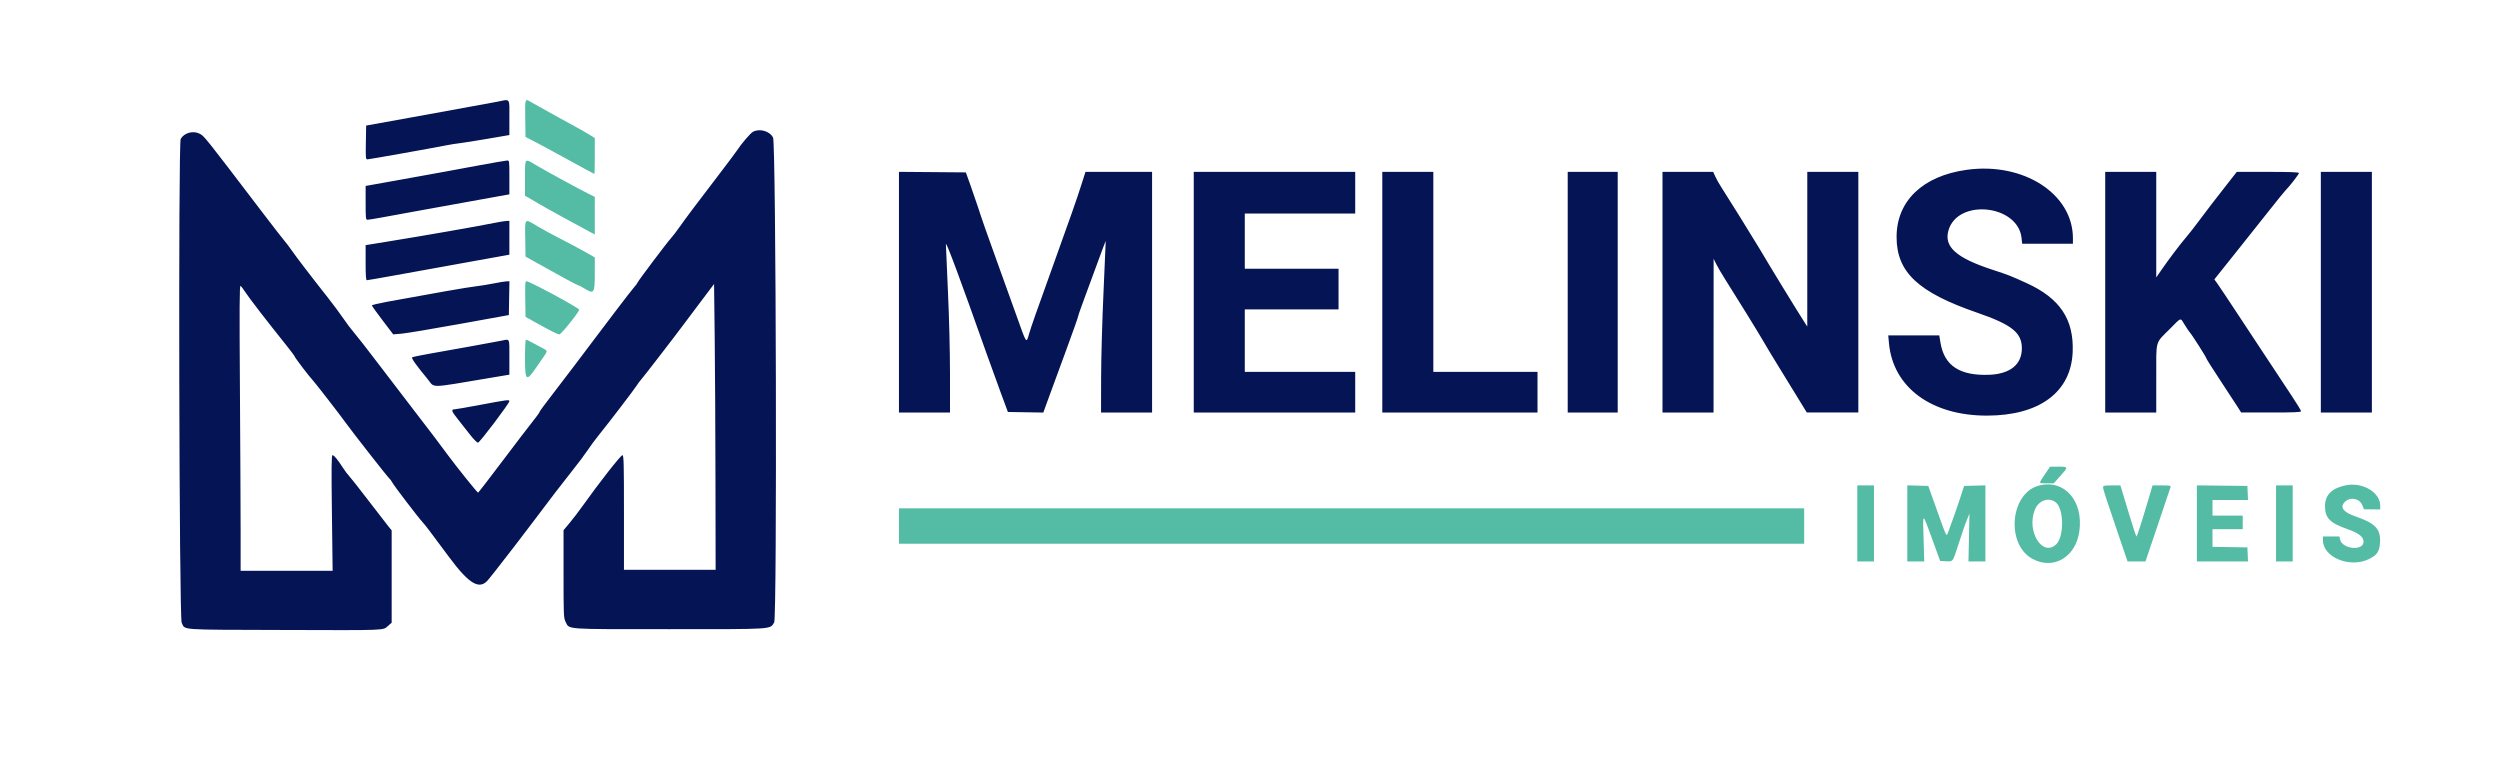 <svg id="svg" version="1.1" xmlns="http://www.w3.org/2000/svg" xmlns:xlink="http://www.w3.org/1999/xlink" width="400" height="122.073" viewBox="0, 0, 400,122.073"><g id="svgg"><path id="path0" d="M84.038 18.958 L 84.083 21.917 85.417 22.596 C 86.150 22.969,88.613 24.301,90.890 25.554 C 93.167 26.808,95.060 27.833,95.098 27.833 C 95.136 27.833,95.167 26.540,95.166 24.958 L 95.166 22.083 94.458 21.641 C 94.069 21.397,93.412 21.012,93.000 20.785 C 92.587 20.558,90.733 19.538,88.878 18.519 C 87.023 17.499,85.261 16.516,84.961 16.333 C 83.980 15.735,83.988 15.714,84.038 18.958 M84.000 28.493 L 84.000 31.319 84.792 31.766 C 85.227 32.012,85.846 32.379,86.167 32.581 C 86.720 32.930,93.473 36.643,94.625 37.232 L 95.167 37.509 95.167 34.506 L 95.167 31.504 93.958 30.898 C 92.228 30.029,87.131 27.243,85.711 26.391 C 83.910 25.309,84.000 25.198,84.000 28.493 M84.038 38.191 L 84.083 41.049 85.417 41.801 C 89.226 43.947,92.397 45.667,92.546 45.667 C 92.638 45.667,93.079 45.892,93.526 46.167 C 95.054 47.107,95.167 46.940,95.167 43.727 L 95.167 41.188 93.625 40.310 C 92.777 39.827,91.027 38.895,89.737 38.238 C 88.446 37.581,86.751 36.659,85.969 36.189 C 83.874 34.928,83.984 34.814,84.038 38.191 M84.038 47.850 L 84.083 50.699 85.583 51.536 C 88.197 52.995,89.206 53.500,89.503 53.500 C 89.792 53.500,92.667 49.910,92.667 49.549 C 92.667 49.282,84.739 45.000,84.245 45.000 C 84.027 45.000,83.998 45.395,84.038 47.850 M84.000 57.333 C 84.000 61.058,84.200 61.183,85.956 58.559 C 86.070 58.389,86.464 57.825,86.831 57.304 C 87.638 56.163,87.641 56.134,86.958 55.784 C 86.660 55.632,85.937 55.243,85.351 54.920 C 84.765 54.597,84.221 54.333,84.143 54.333 C 84.064 54.333,84.000 55.683,84.000 57.333 M327.172 75.909 C 326.137 77.443,326.114 77.333,327.466 77.333 L 328.599 77.333 329.633 76.178 C 330.958 74.698,330.952 74.667,329.338 74.667 L 328.010 74.667 327.172 75.909 M326.132 77.724 C 321.607 78.999,320.946 87.103,325.178 89.407 C 328.549 91.241,332.108 89.165,332.694 85.022 C 333.392 80.087,330.229 76.569,326.132 77.724 M375.250 77.663 C 373.058 78.132,372.000 79.213,372.000 80.983 C 372.000 82.874,372.778 83.672,375.591 84.663 C 377.439 85.313,378.167 85.885,378.167 86.685 C 378.167 88.200,374.755 87.876,374.416 86.329 L 374.307 85.833 372.987 85.833 L 371.667 85.833 371.667 86.422 C 371.667 89.176,375.983 90.948,379.038 89.448 C 380.357 88.800,380.732 88.222,380.808 86.721 C 380.913 84.639,380.029 83.711,376.926 82.647 C 374.944 81.967,374.323 81.152,375.154 80.321 C 376.026 79.448,377.502 79.716,377.971 80.832 L 378.250 81.497 379.542 81.498 L 380.833 81.500 380.833 80.910 C 380.833 78.744,377.972 77.079,375.250 77.663 M297.167 83.750 L 297.167 89.833 298.500 89.833 L 299.833 89.833 299.833 83.750 L 299.833 77.667 298.500 77.667 L 297.167 77.667 297.167 83.750 M305.167 83.744 L 305.167 89.833 306.523 89.833 L 307.879 89.833 307.772 86.125 C 307.649 81.819,307.514 81.765,309.331 86.750 L 310.424 89.750 311.368 89.800 C 312.481 89.858,312.436 89.913,313.177 87.627 C 314.088 84.815,314.362 84.021,314.739 83.093 L 315.113 82.174 315.034 86.004 L 314.955 89.833 316.311 89.833 L 317.667 89.833 317.667 83.744 L 317.667 77.655 315.965 77.703 L 314.263 77.750 314.062 78.333 C 313.951 78.654,313.735 79.329,313.581 79.833 C 313.344 80.612,312.204 83.837,311.656 85.278 C 311.424 85.887,311.455 85.950,309.914 81.638 L 308.525 77.750 306.846 77.703 L 305.167 77.655 305.167 83.744 M336.498 77.958 C 336.496 78.302,336.796 79.235,338.862 85.292 L 340.410 89.833 341.843 89.833 L 343.275 89.833 345.233 84.042 C 346.309 80.856,347.231 78.119,347.281 77.958 C 347.363 77.696,347.225 77.667,345.889 77.667 L 344.407 77.667 343.777 79.792 C 342.587 83.805,341.933 85.833,341.829 85.833 C 341.772 85.833,341.172 83.996,340.497 81.750 L 339.268 77.667 337.884 77.667 C 336.678 77.667,336.500 77.704,336.498 77.958 M351.500 83.747 L 351.500 89.833 355.591 89.833 L 359.682 89.833 359.633 88.708 L 359.583 87.583 356.792 87.538 L 354.000 87.492 354.000 86.079 L 354.000 84.667 356.417 84.667 L 358.833 84.667 358.833 83.583 L 358.833 82.500 356.417 82.500 L 354.000 82.500 354.000 81.250 L 354.000 80.000 356.841 80.000 L 359.682 80.000 359.633 78.875 L 359.583 77.750 355.542 77.705 L 351.500 77.661 351.500 83.747 M364.167 83.750 L 364.167 89.833 365.500 89.833 L 366.833 89.833 366.833 83.750 L 366.833 77.667 365.500 77.667 L 364.167 77.667 364.167 83.750 M328.964 80.412 C 330.238 81.484,330.262 85.874,329.001 87.082 C 326.790 89.201,324.186 84.980,325.582 81.541 C 326.196 80.030,327.853 79.477,328.964 80.412 M143.833 84.167 L 143.833 87.000 216.250 87.000 L 288.667 87.000 288.667 84.167 L 288.667 81.333 216.250 81.333 L 143.833 81.333 143.833 84.167 " stroke="none" fill="#54bca4" fill-rule="evenodd"></path><path id="path1" d="M79.500 16.289 C 78.813 16.425,73.825 17.337,68.417 18.315 L 58.583 20.093 58.538 22.797 C 58.496 25.262,58.517 25.500,58.779 25.500 C 59.056 25.500,69.030 23.724,71.417 23.250 C 72.058 23.123,72.996 22.974,73.500 22.919 C 74.004 22.864,76.010 22.546,77.958 22.213 L 81.500 21.607 81.500 18.803 C 81.500 15.568,81.722 15.848,79.500 16.289 M120.477 21.086 C 120.058 21.313,118.628 22.984,117.917 24.076 C 117.733 24.357,116.553 25.937,115.293 27.586 C 111.162 32.992,109.931 34.629,108.833 36.176 C 108.237 37.016,107.593 37.863,107.401 38.060 C 106.885 38.587,102.141 44.875,102.039 45.167 C 101.991 45.304,101.745 45.642,101.493 45.917 C 101.240 46.192,99.844 47.992,98.389 49.917 C 96.935 51.842,95.431 53.829,95.047 54.333 C 94.663 54.837,93.334 56.600,92.094 58.250 C 90.854 59.900,89.051 62.262,88.087 63.500 C 87.123 64.737,86.331 65.825,86.327 65.917 C 86.323 66.008,85.837 66.683,85.247 67.417 C 84.657 68.150,82.466 71.017,80.379 73.787 C 78.291 76.558,76.543 78.827,76.493 78.829 C 76.373 78.835,73.008 74.644,71.613 72.750 C 70.049 70.628,68.928 69.149,66.159 65.560 C 64.826 63.831,62.282 60.504,60.506 58.167 C 58.729 55.829,56.957 53.559,56.568 53.122 C 56.178 52.684,55.444 51.709,54.936 50.955 C 54.428 50.201,53.300 48.683,52.430 47.583 C 49.897 44.382,47.301 40.988,46.626 39.999 C 46.283 39.495,45.792 38.847,45.535 38.558 C 45.278 38.269,43.683 36.215,41.992 33.995 C 32.693 21.790,32.695 21.792,31.967 21.406 C 30.926 20.853,29.494 21.235,28.912 22.220 C 28.507 22.905,28.662 98.852,29.069 99.640 C 29.693 100.847,28.254 100.745,45.392 100.797 C 62.134 100.848,61.243 100.882,62.080 100.147 L 62.667 99.632 62.667 92.248 L 62.667 84.864 61.951 83.974 C 61.558 83.484,60.119 81.621,58.754 79.833 C 57.389 78.046,56.088 76.396,55.862 76.167 C 55.636 75.938,55.186 75.337,54.863 74.833 C 54.026 73.528,53.450 72.833,53.204 72.833 C 53.034 72.833,53.015 74.643,53.106 82.083 L 53.221 91.333 45.860 91.333 L 38.500 91.333 38.500 85.278 C 38.500 81.947,38.450 71.660,38.389 62.417 C 38.300 49.000,38.320 45.639,38.486 45.741 C 38.601 45.812,38.954 46.276,39.272 46.773 C 39.825 47.638,42.778 51.464,45.749 55.167 C 46.522 56.129,47.157 56.979,47.160 57.054 C 47.168 57.218,49.505 60.287,50.054 60.854 C 50.433 61.246,54.442 66.423,55.413 67.776 C 56.447 69.215,61.975 76.272,62.243 76.494 C 62.397 76.622,62.633 76.940,62.768 77.201 C 63.038 77.725,66.903 82.786,67.641 83.583 C 68.061 84.037,68.799 85.010,71.816 89.083 C 75.133 93.564,76.790 94.492,78.199 92.659 C 78.410 92.384,78.860 91.824,79.197 91.415 C 79.851 90.623,84.633 84.401,85.750 82.888 C 87.251 80.855,90.363 76.802,91.742 75.083 C 92.552 74.075,93.572 72.710,94.010 72.049 C 94.449 71.389,95.244 70.310,95.779 69.651 C 97.354 67.711,101.493 62.299,101.880 61.673 C 102.077 61.355,102.353 60.980,102.494 60.839 C 102.748 60.585,107.933 53.869,109.289 52.037 C 109.678 51.512,110.953 49.814,112.123 48.262 L 114.250 45.442 114.351 53.929 C 114.407 58.597,114.463 68.885,114.476 76.792 L 114.500 91.167 107.167 91.167 L 99.833 91.167 99.833 82.000 C 99.833 74.048,99.801 72.833,99.588 72.833 C 99.314 72.833,95.914 77.169,93.167 81.022 C 92.571 81.858,91.652 83.056,91.125 83.686 L 90.167 84.831 90.167 91.839 C 90.167 98.402,90.187 98.886,90.484 99.465 C 91.145 100.752,89.970 100.667,107.084 100.667 C 124.009 100.667,123.149 100.721,123.867 99.597 C 124.348 98.843,124.174 22.965,123.690 22.015 C 123.160 20.977,121.540 20.508,120.477 21.086 M76.833 26.422 C 74.679 26.820,72.129 27.291,71.167 27.470 C 70.204 27.649,66.961 28.235,63.959 28.773 L 58.502 29.750 58.501 32.458 C 58.500 34.928,58.526 35.166,58.792 35.164 C 58.952 35.163,59.908 35.009,60.917 34.823 C 61.925 34.636,64.362 34.192,66.333 33.835 C 68.304 33.478,71.829 32.839,74.167 32.416 C 76.504 31.992,79.110 31.522,79.958 31.371 L 81.500 31.096 81.500 28.381 C 81.500 25.672,81.499 25.667,81.125 25.683 C 80.919 25.693,78.987 26.025,76.833 26.422 M314.659 27.172 C 307.626 28.155,303.455 32.155,303.454 37.917 C 303.453 43.540,306.885 46.766,316.333 50.025 C 321.893 51.943,323.495 53.219,323.499 55.731 C 323.503 58.315,321.617 59.841,318.266 59.966 C 313.562 60.142,311.085 58.512,310.478 54.841 L 310.284 53.667 306.203 53.667 L 302.121 53.667 302.233 54.904 C 302.873 61.964,309.002 66.502,317.897 66.499 C 326.308 66.497,331.371 62.744,331.628 56.319 C 331.838 51.090,329.582 47.720,324.250 45.294 C 321.630 44.102,321.396 44.011,318.757 43.146 C 312.978 41.251,311.003 39.481,311.754 36.865 C 313.232 31.718,322.901 32.740,323.454 38.102 L 323.547 39.000 327.607 39.000 L 331.667 39.000 331.667 38.110 C 331.667 31.001,323.739 25.903,314.659 27.172 M143.833 46.748 L 143.833 66.000 147.917 66.000 L 152.000 66.000 151.998 59.792 C 151.997 56.127,151.861 50.715,151.668 46.583 C 151.487 42.733,151.341 39.358,151.343 39.083 C 151.348 38.495,153.588 44.513,157.887 56.667 C 158.486 58.362,159.492 61.137,160.121 62.833 L 161.264 65.917 164.097 65.962 L 166.930 66.008 167.858 63.462 C 168.369 62.062,169.622 58.645,170.643 55.869 C 171.664 53.092,172.501 50.730,172.502 50.619 C 172.503 50.508,172.924 49.292,173.437 47.917 C 173.950 46.542,174.937 43.861,175.631 41.960 C 176.325 40.059,176.903 38.521,176.916 38.543 C 176.929 38.565,176.771 42.221,176.565 46.667 C 176.356 51.168,176.185 57.243,176.178 60.375 L 176.167 66.000 180.250 66.000 L 184.333 66.000 184.333 46.750 L 184.333 27.500 179.006 27.500 L 173.678 27.500 172.944 29.792 C 172.220 32.054,171.363 34.496,168.603 42.167 C 165.641 50.399,165.035 52.123,164.664 53.382 C 164.185 55.004,164.303 55.174,162.606 50.417 C 161.821 48.217,160.499 44.542,159.668 42.250 C 157.986 37.609,157.097 35.069,156.459 33.083 C 156.223 32.350,155.694 30.813,155.283 29.667 L 154.536 27.583 149.185 27.539 L 143.833 27.495 143.833 46.748 M191.000 46.750 L 191.000 66.000 203.917 66.000 L 216.833 66.000 216.833 62.750 L 216.833 59.500 208.000 59.500 L 199.167 59.500 199.167 54.500 L 199.167 49.500 206.667 49.500 L 214.167 49.500 214.167 46.250 L 214.167 43.000 206.667 43.000 L 199.167 43.000 199.167 38.583 L 199.167 34.167 208.000 34.167 L 216.833 34.167 216.833 30.833 L 216.833 27.500 203.917 27.500 L 191.000 27.500 191.000 46.750 M221.167 46.750 L 221.167 66.000 233.583 66.000 L 246.000 66.000 246.000 62.750 L 246.000 59.500 237.667 59.500 L 229.333 59.500 229.333 43.500 L 229.333 27.500 225.250 27.500 L 221.167 27.500 221.167 46.750 M250.833 46.750 L 250.833 66.000 254.833 66.000 L 258.833 66.000 258.833 46.750 L 258.833 27.500 254.833 27.500 L 250.833 27.500 250.833 46.750 M266.000 46.750 L 266.000 66.000 270.083 66.000 L 274.167 66.000 274.173 53.708 L 274.180 41.417 274.645 42.333 C 274.901 42.837,275.492 43.850,275.959 44.583 C 277.712 47.336,281.441 53.382,282.083 54.510 C 282.450 55.154,283.475 56.859,284.361 58.299 C 285.248 59.739,286.673 62.059,287.528 63.456 L 289.083 65.994 293.208 65.997 L 297.333 66.000 297.333 46.750 L 297.333 27.500 293.250 27.500 L 289.167 27.500 289.165 39.875 L 289.163 52.250 288.681 51.500 C 287.340 49.411,283.277 42.767,281.530 39.804 C 280.675 38.354,276.149 31.073,275.376 29.902 C 275.078 29.452,274.671 28.727,274.471 28.292 L 274.107 27.500 270.054 27.500 L 266.000 27.500 266.000 46.750 M336.833 46.750 L 336.833 66.000 340.917 66.000 L 345.000 66.000 345.001 60.542 C 345.002 54.215,344.773 55.045,347.189 52.615 C 349.089 50.704,348.814 50.775,349.567 51.996 C 349.905 52.543,350.274 53.087,350.386 53.204 C 350.700 53.529,353.000 57.142,353.000 57.308 C 353.000 57.389,353.959 58.909,355.131 60.686 C 356.303 62.463,357.559 64.385,357.923 64.957 L 358.583 65.997 363.375 65.999 C 367.138 66.000,368.167 65.955,368.167 65.788 C 368.167 65.672,367.492 64.566,366.668 63.330 C 364.780 60.500,361.437 55.437,357.975 50.167 C 356.500 47.921,355.069 45.772,354.794 45.392 L 354.294 44.701 357.471 40.725 C 359.218 38.539,361.713 35.400,363.016 33.750 C 364.318 32.100,365.518 30.619,365.684 30.459 C 366.268 29.894,367.833 27.877,367.833 27.690 C 367.833 27.552,366.470 27.500,362.861 27.500 L 357.888 27.500 356.612 29.125 C 354.372 31.978,353.115 33.614,351.837 35.339 C 351.151 36.265,350.224 37.448,349.776 37.969 C 348.834 39.065,346.983 41.514,345.811 43.215 L 345.000 44.393 345.000 35.946 L 345.000 27.500 340.917 27.500 L 336.833 27.500 336.833 46.750 M371.333 46.750 L 371.333 66.000 375.417 66.000 L 379.500 66.000 379.500 46.750 L 379.500 27.500 375.417 27.500 L 371.333 27.500 371.333 46.750 M79.417 35.606 C 76.222 36.248,68.351 37.625,61.792 38.689 L 58.500 39.223 58.500 42.028 C 58.500 44.161,58.550 44.833,58.708 44.833 C 58.823 44.833,60.942 44.465,63.417 44.015 C 65.892 43.565,70.973 42.647,74.708 41.974 L 81.499 40.750 81.499 38.042 L 81.500 35.333 81.042 35.353 C 80.790 35.363,80.058 35.478,79.417 35.606 M79.000 45.348 C 78.129 45.523,76.779 45.741,76.000 45.831 C 74.752 45.976,69.797 46.839,61.958 48.279 C 60.606 48.527,59.500 48.793,59.500 48.870 C 59.500 48.946,60.269 50.019,61.208 51.253 L 62.917 53.497 64.237 53.389 C 64.963 53.329,69.126 52.635,73.487 51.845 L 81.417 50.409 81.462 47.705 L 81.508 45.000 81.046 45.014 C 80.791 45.022,79.871 45.172,79.000 45.348 M80.250 54.506 C 79.304 54.699,71.557 56.103,68.583 56.619 C 67.208 56.858,66.018 57.111,65.938 57.180 C 65.789 57.311,66.645 58.510,68.406 60.636 C 69.638 62.123,68.359 62.146,78.458 60.456 L 81.500 59.947 81.500 57.140 C 81.500 54.006,81.606 54.229,80.250 54.506 M76.917 64.763 C 74.808 65.161,72.915 65.489,72.708 65.493 C 72.135 65.504,72.248 65.807,73.331 67.167 C 73.878 67.854,74.749 68.960,75.266 69.625 C 75.784 70.290,76.329 70.831,76.479 70.827 C 76.750 70.821,81.500 64.536,81.500 64.183 C 81.500 63.919,81.167 63.962,76.917 64.763 " stroke="none" fill="#041454" fill-rule="evenodd"></path></g></svg>